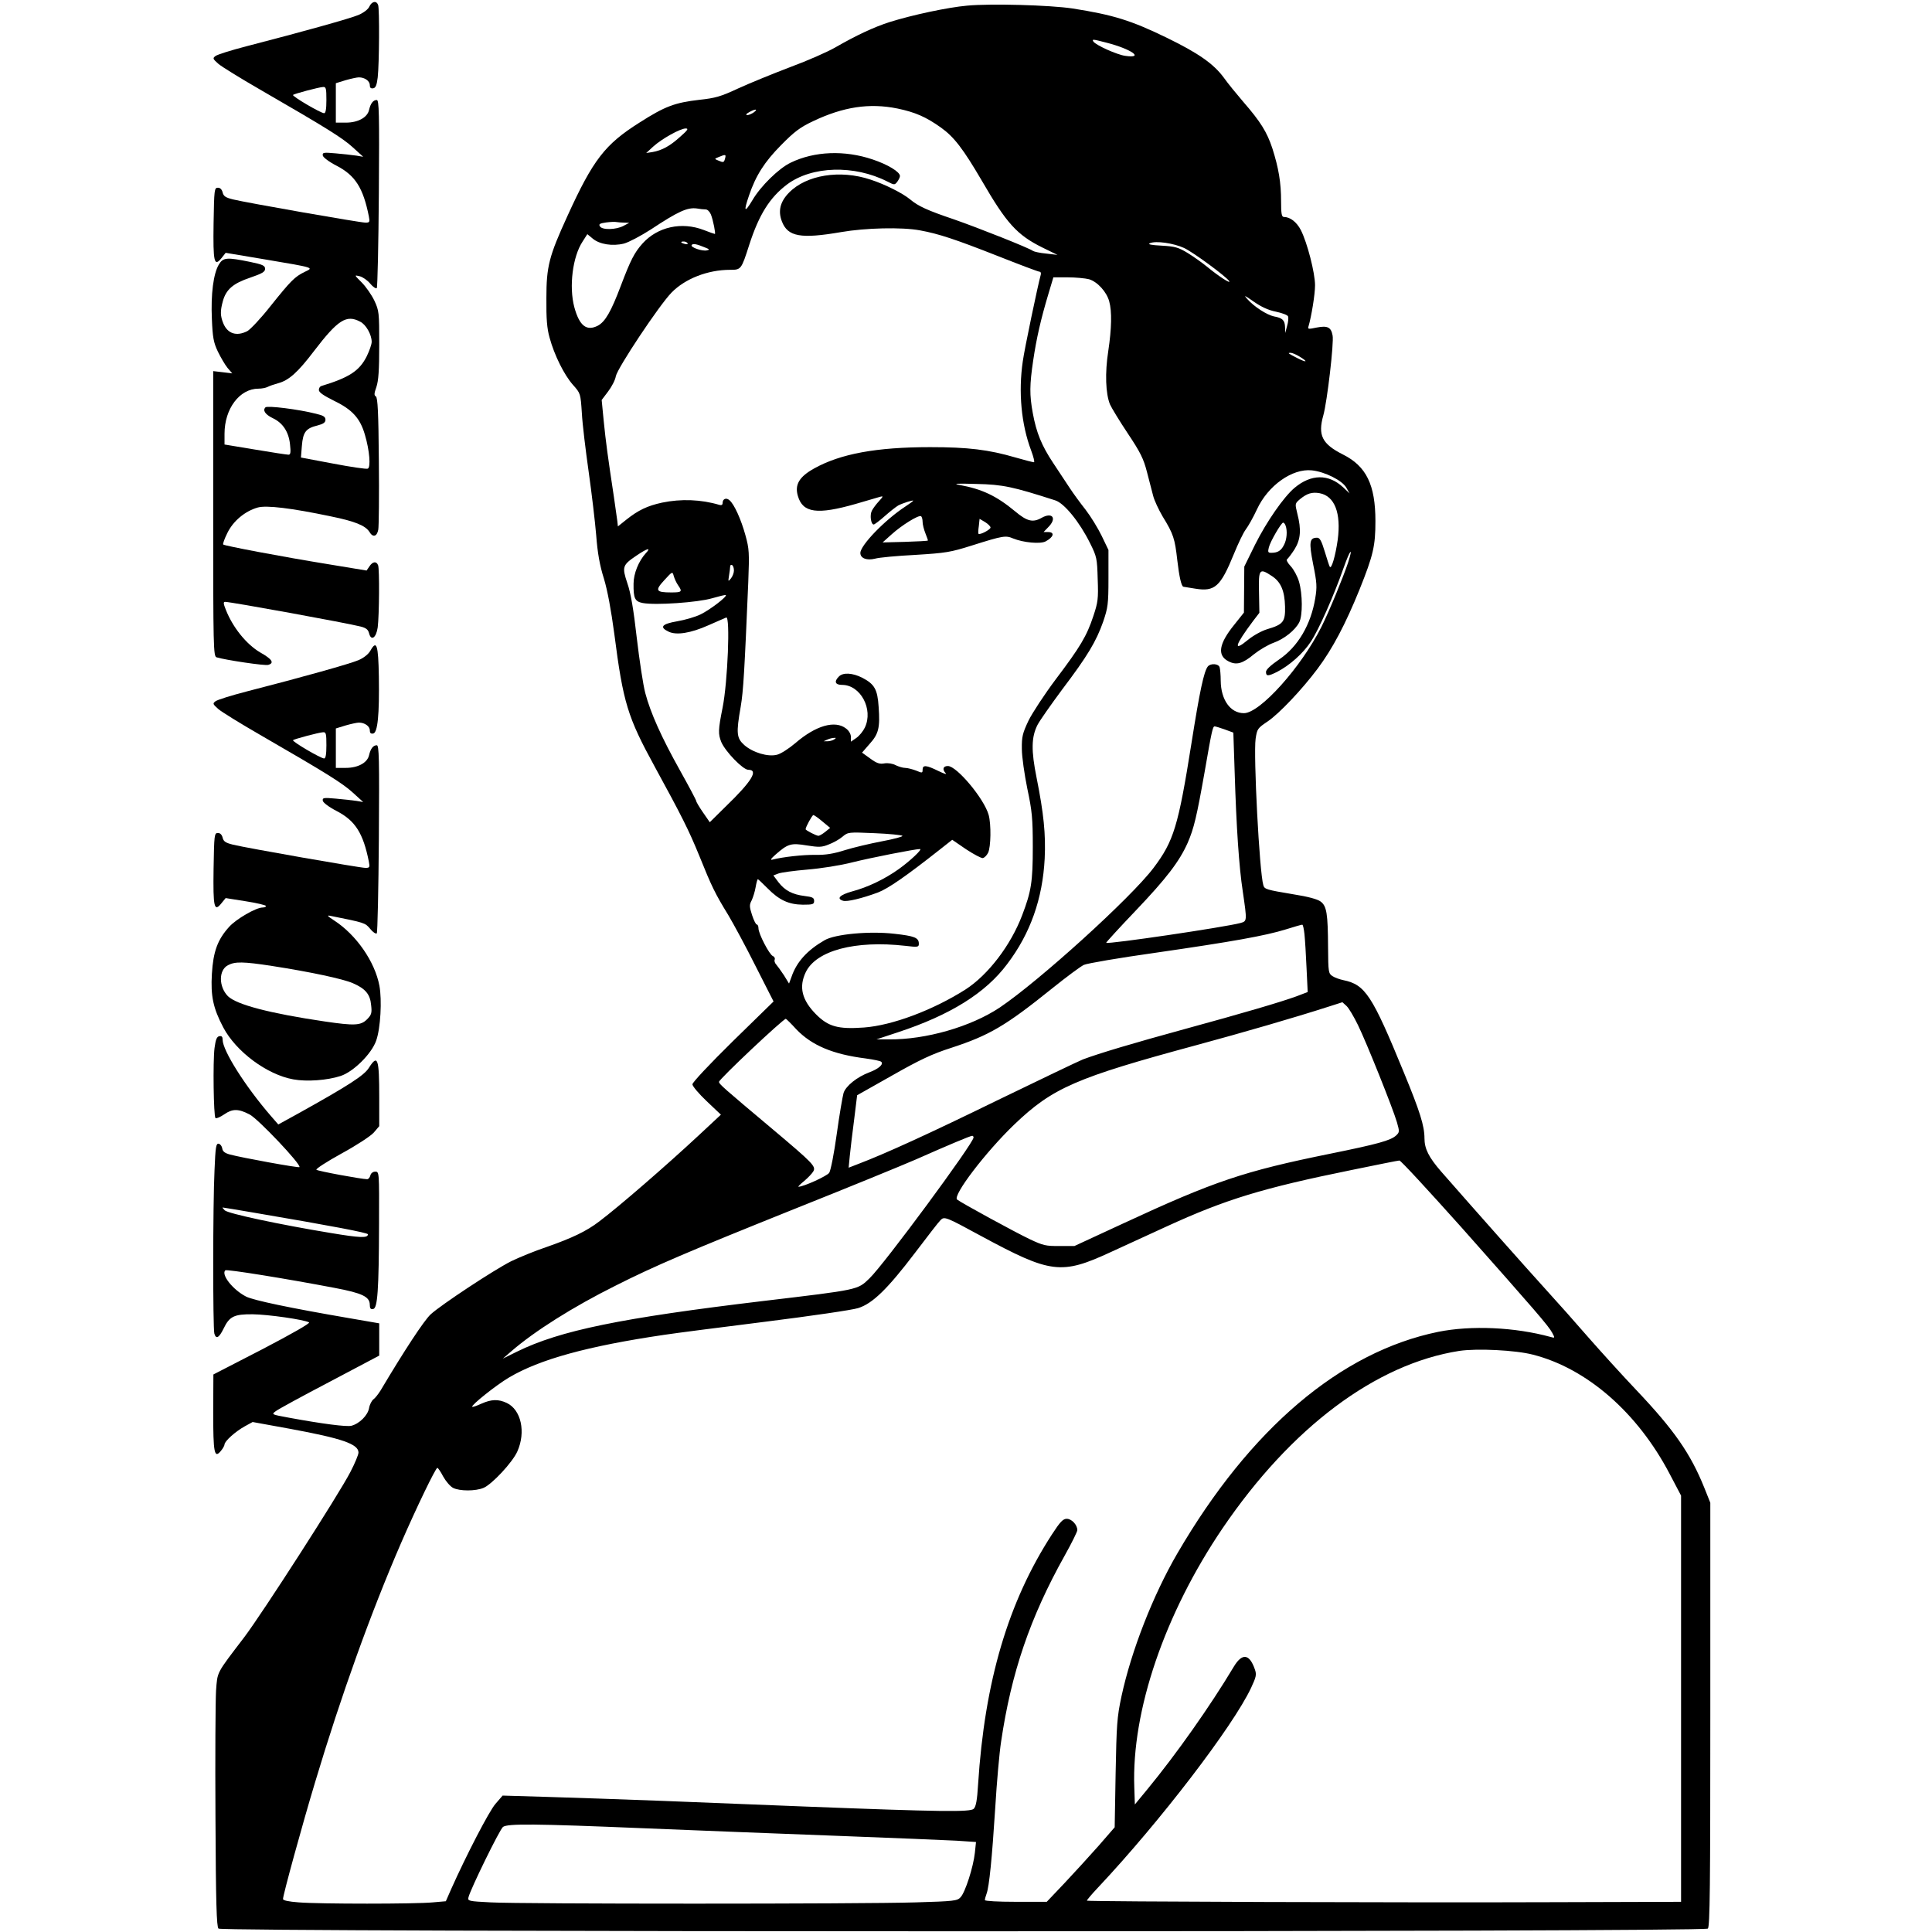 <?xml version="1.0" encoding="UTF-8" standalone="yes"?>
<svg version="1.0" xmlns="http://www.w3.org/2000/svg" width="1024" height="1024" viewBox="0 0 1024 1024" preserveAspectRatio="xMidYMid meet">
  <g transform="translate(0,1024) scale(0.1,-0.1)" fill="#000000" stroke="none">
    <path d="M1958 10206 c-6 -15 -30 -33 -57 -45 -45 -19 -292 -88 -594 -166 -81
-21 -155 -44 -165 -52 -16 -12 -14 -15 15 -41 17 -15 116 -76 220 -136 355
-205 438 -257 493 -307 l55 -50 -35 6 c-19 3 -68 8 -109 12 -67 6 -73 5 -70
-12 3 -10 33 -33 74 -54 98 -51 140 -117 170 -268 6 -30 4 -33 -18 -33 -29 0
-628 105 -702 123 -40 10 -50 17 -55 37 -4 16 -13 25 -25 25 -19 0 -20 -9 -23
-189 -3 -207 3 -232 42 -184 l22 28 209 -35 c267 -45 258 -43 210 -66 -53 -26
-73 -46 -181 -181 -51 -65 -107 -124 -123 -133 -57 -29 -104 -14 -127 40 -17
41 -17 67 -3 118 17 63 55 95 144 125 64 22 80 31 80 47 0 17 -12 23 -80 37
-123 25 -142 24 -165 -14 -29 -48 -43 -158 -37 -289 4 -98 9 -125 32 -173 15
-31 38 -70 51 -86 l25 -29 -50 6 -51 6 0 -756 c0 -711 1 -756 18 -761 45 -14
258 -46 274 -40 33 10 21 30 -43 66 -73 43 -145 132 -182 226 -13 32 -14 42
-4 42 31 0 645 -112 719 -131 28 -7 39 -16 44 -35 11 -44 38 -25 46 31 8 64
10 309 2 329 -9 23 -29 20 -46 -6 l-15 -22 -200 33 c-247 40 -553 98 -560 105
-3 3 7 31 22 61 31 64 94 116 161 135 46 13 179 -3 388 -47 128 -26 183 -49
204 -82 18 -31 40 -26 47 12 3 17 5 182 3 365 -2 255 -6 335 -16 341 -10 6 -9
16 3 50 11 33 15 88 15 223 0 173 -1 181 -26 235 -15 31 -45 74 -67 96 -40 40
-40 40 -11 33 16 -4 41 -21 56 -39 14 -17 30 -28 35 -24 4 5 9 231 11 503 3
426 1 494 -11 494 -19 0 -33 -18 -41 -53 -9 -40 -59 -67 -123 -67 l-53 0 0
105 0 104 52 16 c28 8 60 15 70 15 31 0 58 -19 58 -41 0 -14 5 -19 18 -17 13
2 19 17 24 58 8 71 10 364 2 384 -9 24 -33 19 -46 -8z m-228 -496 c0 -49 -4
-70 -12 -70 -18 0 -171 90 -165 97 7 6 137 41 160 42 15 1 17 -9 17 -69z m179
-1175 c31 -15 61 -69 61 -107 0 -13 -12 -47 -26 -76 -39 -78 -93 -113 -241
-158 -7 -2 -13 -11 -13 -21 0 -13 26 -30 82 -58 95 -46 137 -92 162 -179 25
-84 32 -174 15 -180 -8 -3 -90 9 -184 27 l-170 32 5 62 c6 73 21 93 83 108 31
8 42 16 42 30 0 16 -11 23 -50 32 -94 24 -258 44 -268 34 -16 -16 -1 -38 38
-57 54 -25 85 -73 92 -138 5 -44 3 -56 -8 -56 -8 0 -87 12 -176 27 l-163 27 0
57 c0 133 80 239 180 239 17 0 38 4 48 9 9 5 35 14 57 20 56 15 104 58 189
170 127 166 172 195 245 156z"/>
    <path d="M5125 10210 c-101 -9 -289 -49 -410 -87 -84 -27 -174 -69 -289 -135
-38 -22 -144 -69 -236 -103 -92 -35 -217 -86 -276 -113 -94 -44 -123 -52 -207
-61 -130 -15 -182 -34 -318 -121 -182 -115 -245 -195 -382 -496 -97 -212 -111
-266 -111 -434 -1 -110 3 -161 17 -210 25 -92 77 -197 124 -250 40 -45 40 -45
47 -150 3 -58 20 -197 36 -310 16 -113 34 -265 40 -337 7 -94 19 -161 41 -230
19 -63 38 -166 55 -293 47 -365 70 -440 215 -705 142 -260 179 -333 235 -470
66 -164 84 -201 154 -315 28 -47 94 -169 145 -271 l95 -187 -215 -210 c-123
-121 -215 -219 -215 -229 0 -10 34 -50 75 -89 l76 -72 -118 -110 c-172 -160
-422 -377 -527 -456 -68 -52 -144 -88 -278 -135 -63 -21 -148 -56 -189 -76
-93 -47 -370 -230 -426 -281 -35 -32 -140 -192 -266 -404 -12 -19 -29 -41 -38
-47 -9 -7 -20 -28 -23 -47 -7 -38 -51 -82 -94 -93 -26 -6 -152 10 -331 43 -92
17 -93 17 -70 34 12 10 141 80 286 156 l263 139 0 86 0 85 -162 28 c-309 53
-505 94 -544 114 -70 36 -133 116 -110 139 6 7 322 -44 579 -93 148 -28 187
-47 187 -90 0 -19 5 -25 18 -22 23 4 30 97 31 451 1 275 1 277 -20 277 -12 0
-23 -8 -26 -20 -3 -11 -10 -20 -17 -20 -29 0 -262 43 -269 50 -5 4 55 43 133
86 79 43 154 92 171 111 l29 34 0 152 c0 209 -8 231 -55 157 -25 -40 -107 -93
-371 -240 l-109 -60 -40 46 c-135 156 -255 346 -255 403 0 16 -5 21 -17 19
-14 -2 -20 -18 -26 -63 -9 -71 -5 -360 5 -371 4 -4 25 5 47 20 43 30 75 30
134 -1 44 -22 276 -267 264 -279 -4 -5 -307 50 -369 67 -26 7 -38 16 -40 32
-2 12 -10 23 -19 25 -14 2 -17 -17 -22 -140 -9 -180 -9 -835 -1 -866 9 -32 25
-23 49 26 31 65 56 77 155 76 81 -1 271 -28 298 -43 8 -4 -90 -60 -247 -142
l-260 -134 -1 -200 c0 -216 6 -247 40 -206 11 13 20 29 20 35 0 17 58 69 107
96 l42 23 198 -36 c277 -51 363 -81 363 -126 0 -11 -19 -57 -43 -103 -60 -117
-466 -748 -562 -875 -151 -198 -142 -181 -150 -285 -3 -51 -5 -353 -3 -670 2
-457 6 -580 16 -590 19 -19 7875 -19 7894 0 11 11 13 228 13 1135 l0 1122 -32
80 c-73 181 -160 306 -358 515 -76 80 -190 206 -255 280 -64 74 -168 191 -231
260 -99 109 -368 412 -551 621 -65 75 -88 120 -88 176 0 65 -24 142 -109 348
-169 412 -205 466 -321 490 -19 4 -45 13 -57 21 -22 14 -23 21 -24 152 -1 180
-7 220 -40 244 -16 12 -67 26 -144 38 -144 24 -153 27 -159 48 -21 68 -53 692
-41 776 8 53 10 56 65 93 60 41 180 167 263 278 80 107 148 236 223 421 73
182 84 231 84 362 0 192 -48 291 -172 353 -111 56 -134 102 -104 208 20 71 57
386 49 423 -8 44 -27 53 -84 42 -43 -9 -49 -9 -44 5 16 54 35 171 35 219 0 65
-41 225 -75 292 -22 43 -57 70 -90 70 -12 0 -15 17 -15 83 0 100 -13 176 -46
280 -29 88 -63 142 -155 248 -35 41 -82 98 -103 128 -54 73 -134 129 -300 210
-191 93 -285 122 -501 156 -119 18 -434 27 -560 15z m739 -196 c133 -34 204
-85 100 -70 -44 6 -157 57 -169 76 -8 13 -4 13 69 -6z m-1108 -349 c96 -20
152 -45 231 -101 70 -50 118 -113 217 -282 131 -226 186 -287 321 -354 l80
-39 -60 7 c-33 3 -64 10 -70 14 -19 15 -289 122 -418 167 -142 48 -190 70
-233 106 -38 32 -135 81 -210 105 -161 54 -340 25 -432 -69 -47 -48 -59 -97
-38 -152 31 -82 100 -94 315 -57 127 22 321 27 417 9 99 -18 189 -48 410 -135
116 -46 217 -84 223 -84 7 0 10 -8 7 -17 -14 -49 -87 -397 -95 -458 -24 -163
-8 -334 44 -472 13 -35 20 -63 15 -63 -5 0 -49 11 -97 25 -144 42 -252 55
-453 55 -285 0 -475 -35 -615 -113 -79 -44 -104 -86 -86 -146 26 -90 103 -100
306 -42 61 18 119 35 130 38 17 5 17 2 -6 -23 -15 -16 -32 -39 -38 -51 -12
-23 -5 -73 10 -73 4 0 31 20 59 45 27 24 59 49 71 56 23 12 79 30 79 25 0 -2
-19 -16 -42 -31 -107 -70 -238 -205 -238 -246 0 -28 34 -41 78 -30 20 6 116
15 214 20 162 10 186 14 300 50 165 52 178 54 218 37 54 -22 143 -30 171 -16
44 23 51 50 14 50 l-24 0 24 25 c49 48 23 83 -35 50 -46 -26 -77 -18 -140 35
-99 82 -175 118 -296 140 -36 7 -12 8 91 5 141 -3 194 -15 418 -87 48 -15 129
-115 184 -226 36 -72 38 -81 41 -192 4 -104 1 -123 -23 -195 -35 -106 -69
-163 -199 -335 -60 -80 -125 -179 -145 -220 -31 -66 -36 -84 -35 -150 0 -41
14 -136 29 -210 25 -118 29 -156 29 -310 0 -183 -8 -234 -56 -360 -61 -161
-181 -317 -300 -394 -173 -110 -389 -191 -539 -202 -138 -10 -189 5 -254 70
-75 76 -92 145 -54 224 56 114 261 169 527 139 67 -8 72 -7 72 11 0 32 -22 41
-131 53 -131 15 -313 -2 -368 -34 -92 -53 -149 -115 -176 -195 l-13 -35 -27
44 c-16 24 -34 49 -41 57 -7 7 -11 19 -8 26 3 7 -2 16 -10 19 -18 7 -76 118
-76 147 0 11 -4 20 -9 20 -5 0 -16 23 -25 50 -14 44 -15 54 -2 78 7 15 17 46
21 70 4 23 9 42 12 42 2 0 25 -22 51 -48 62 -63 112 -86 187 -87 53 0 60 2 60
20 0 17 -9 21 -50 26 -65 8 -105 29 -139 73 l-27 36 26 10 c15 6 84 15 153 21
73 6 176 22 242 39 96 24 330 70 356 70 15 0 -52 -63 -112 -106 -74 -53 -165
-97 -249 -119 -64 -18 -83 -38 -47 -49 20 -7 100 12 186 44 54 21 147 85 327
227 l66 52 73 -50 c41 -27 81 -48 89 -47 9 2 21 14 28 28 15 30 17 151 3 201
-24 86 -169 259 -216 259 -26 0 -31 -18 -11 -39 6 -7 -11 -1 -40 13 -63 31
-83 33 -83 7 0 -19 -2 -19 -35 -5 -19 7 -45 14 -57 14 -13 0 -35 7 -50 14 -16
9 -42 13 -60 10 -26 -5 -42 1 -76 26 l-43 31 40 46 c48 53 56 86 48 196 -6 94
-22 121 -87 155 -52 26 -102 29 -124 6 -26 -26 -20 -44 17 -44 98 0 167 -129
121 -226 -9 -19 -29 -44 -45 -55 l-29 -20 0 25 c0 15 -10 33 -26 45 -58 45
-160 16 -269 -78 -33 -28 -76 -56 -96 -61 -48 -13 -128 11 -174 51 -41 37 -44
62 -19 204 14 83 20 187 40 660 6 156 5 176 -15 248 -23 84 -60 166 -85 186
-17 15 -36 7 -36 -15 0 -10 -6 -13 -17 -10 -97 29 -203 33 -304 12 -78 -17
-126 -40 -189 -90 l-45 -36 -3 28 c-2 15 -10 72 -18 127 -33 218 -43 293 -54
402 l-11 113 34 45 c19 25 38 61 41 81 9 44 229 375 295 443 72 74 192 121
311 121 58 0 59 1 101 132 52 161 109 251 200 320 132 99 357 105 532 16 37
-19 39 -19 53 -1 7 10 14 23 14 30 0 22 -64 61 -145 88 -148 50 -308 44 -434
-17 -63 -30 -160 -125 -203 -199 -42 -70 -48 -62 -18 25 36 106 82 178 170
267 70 71 100 94 170 127 160 76 298 97 446 67z m-760 -20 c-11 -8 -27 -15
-35 -15 -10 1 -7 6 9 15 33 19 50 18 26 0z m-391 -130 c-54 -49 -96 -72 -147
-81 l-33 -5 37 34 c45 41 145 97 173 96 16 0 9 -10 -30 -44z m238 -115 c-6
-22 -8 -23 -38 -10 -19 8 -19 8 5 18 36 15 39 14 33 -8z m-103 -270 c10 0 22
-12 28 -27 12 -30 26 -103 21 -103 -2 0 -29 9 -59 21 -117 45 -244 17 -324
-71 -44 -49 -64 -89 -116 -226 -51 -135 -82 -189 -121 -210 -60 -31 -98 -1
-125 98 -29 109 -9 268 44 348 l25 39 29 -24 c36 -30 104 -41 165 -26 26 7 90
41 143 75 145 96 194 118 244 111 16 -3 36 -5 46 -5z m-432 -70 l27 -1 -30
-16 c-39 -21 -113 -23 -125 -3 -8 12 -2 16 33 21 23 3 48 4 55 2 8 -1 26 -3
40 -3z m336 -109 c4 -5 -3 -7 -14 -4 -23 6 -26 13 -6 13 8 0 17 -4 20 -9z
m2631 -25 c47 -21 226 -153 240 -176 10 -17 -56 26 -112 72 -29 24 -77 58
-108 77 -49 30 -68 35 -138 39 -57 3 -76 7 -62 13 32 14 125 0 180 -25z
m-2535 1 c21 -8 22 -11 7 -14 -24 -6 -89 16 -81 28 6 10 26 6 74 -14z m2032
-167 c44 -13 93 -66 107 -117 15 -54 13 -143 -5 -264 -18 -116 -14 -225 9
-282 9 -20 51 -89 95 -155 66 -99 83 -133 101 -203 12 -46 27 -103 33 -127 6
-24 29 -73 50 -109 58 -94 65 -118 78 -233 10 -87 22 -140 33 -140 1 0 29 -5
62 -10 104 -17 134 10 205 184 22 54 50 113 63 130 13 17 40 65 59 106 58 126
187 218 291 207 68 -7 161 -53 183 -92 l17 -30 -34 32 c-77 72 -170 71 -258
-3 -57 -48 -148 -179 -209 -301 l-57 -116 -1 -122 -1 -122 -51 -64 c-82 -101
-92 -163 -31 -194 42 -22 75 -13 136 38 29 23 75 50 103 60 56 20 114 66 136
108 19 37 18 151 -1 216 -8 28 -28 65 -44 82 -17 18 -25 34 -19 37 5 4 23 27
39 52 33 53 37 105 15 190 -13 53 -13 53 15 77 37 30 63 38 103 31 80 -15 115
-105 96 -248 -12 -84 -33 -157 -42 -142 -3 5 -15 42 -27 82 -17 56 -26 72 -40
72 -41 0 -44 -23 -21 -141 20 -98 21 -120 11 -180 -23 -140 -92 -257 -191
-324 -45 -31 -70 -54 -70 -66 0 -24 11 -24 59 0 66 34 137 97 178 159 42 63
122 243 175 394 33 94 52 116 23 26 -27 -81 -100 -258 -141 -340 -108 -215
-326 -458 -411 -458 -72 0 -122 71 -123 172 0 31 -3 63 -6 72 -7 19 -47 21
-62 4 -21 -26 -43 -129 -87 -407 -70 -441 -94 -519 -201 -661 -120 -159 -606
-599 -815 -740 -153 -102 -392 -171 -589 -169 l-65 0 115 38 c276 91 463 207
578 361 123 162 188 346 199 560 6 128 -5 238 -43 428 -29 144 -28 215 5 280
12 23 71 107 131 188 134 177 180 254 217 359 25 74 28 92 28 230 l0 150 -36
75 c-20 41 -58 103 -85 138 -27 34 -65 86 -84 115 -19 29 -59 89 -88 133 -61
92 -89 160 -108 264 -18 98 -17 150 2 279 17 115 40 218 81 354 l26 87 76 0
c42 0 93 -5 113 -10z m991 -172 c33 -7 62 -18 64 -25 3 -7 1 -30 -5 -50 l-10
-38 -1 31 c-1 37 -14 49 -59 57 -37 8 -105 51 -142 93 -20 22 -13 19 34 -14
40 -28 78 -46 119 -54z m125 -238 c46 -28 40 -34 -10 -9 -51 26 -56 29 -37 29
8 0 29 -9 47 -20z m-1998 -876 c0 -14 7 -41 15 -61 8 -20 14 -37 13 -38 -2 -2
-56 -5 -122 -7 l-118 -3 48 43 c53 48 143 104 156 96 4 -3 8 -16 8 -30z m360
-30 c0 -11 -57 -41 -64 -33 -2 2 -1 21 2 41 l4 38 29 -17 c16 -10 29 -23 29
-29z m1564 10 c10 -27 7 -74 -9 -103 -15 -30 -33 -41 -67 -41 -17 0 -19 4 -13
28 7 31 66 132 76 132 4 0 10 -7 13 -16z m-3391 -146 c-38 -42 -65 -108 -65
-162 -1 -77 7 -94 48 -102 68 -13 294 3 368 25 38 11 71 19 73 17 8 -8 -84
-78 -133 -102 -28 -14 -84 -30 -125 -37 -81 -14 -96 -31 -45 -55 41 -20 117
-8 211 34 44 19 86 38 94 41 22 10 8 -342 -19 -477 -24 -120 -24 -140 -7 -183
22 -51 115 -147 143 -147 56 0 19 -61 -121 -196 l-83 -82 -36 52 c-20 29 -36
56 -36 61 0 4 -38 76 -85 160 -99 177 -157 306 -185 412 -11 41 -31 173 -45
292 -17 151 -32 239 -50 290 -29 87 -26 96 48 146 59 40 80 45 50 13z m467
-92 c0 -12 -7 -31 -16 -42 -15 -18 -15 -17 -10 15 3 18 6 40 6 48 0 8 5 11 10
8 6 -3 10 -16 10 -29z m-296 -78 c24 -34 20 -38 -36 -38 -82 0 -88 10 -37 65
43 47 43 47 50 22 4 -14 14 -36 23 -49z m3147 49 c48 -31 68 -79 70 -162 2
-81 -10 -95 -95 -120 -29 -9 -73 -33 -101 -56 -81 -67 -71 -31 27 100 l33 43
-2 109 c-3 123 2 130 68 86z m-250 -813 l46 -17 7 -211 c9 -291 23 -501 43
-631 23 -158 23 -157 -12 -167 -81 -22 -703 -114 -712 -105 -1 2 69 79 157
171 162 170 231 260 275 359 33 76 48 139 90 377 38 220 43 240 53 240 4 0 28
-7 53 -16z m-2071 -54 c-8 -5 -24 -9 -35 -9 l-20 0 20 9 c11 5 27 9 35 9 13 1
13 0 0 -9z m-61 -434 l41 -34 -26 -21 c-15 -12 -31 -21 -36 -21 -11 0 -68 29
-68 35 0 12 35 75 41 75 4 0 26 -15 48 -34z m424 -76 c4 -4 -44 -17 -108 -29
-63 -12 -152 -33 -197 -47 -60 -19 -102 -26 -156 -25 -66 1 -173 -11 -227 -25
-14 -4 -10 4 15 26 66 58 82 63 166 49 64 -10 80 -10 116 5 24 9 57 27 73 41
30 25 31 25 170 19 77 -3 144 -10 148 -14z m2131 -522 c3 -29 8 -110 11 -180
l6 -126 -55 -21 c-83 -31 -292 -92 -596 -175 -274 -75 -455 -129 -540 -161
-25 -10 -227 -107 -450 -215 -362 -177 -598 -285 -743 -340 l-49 -19 6 62 c3
34 14 121 23 192 l16 130 186 105 c146 83 212 114 312 146 202 66 288 116 534
314 77 62 154 119 170 126 17 8 186 37 378 64 408 59 582 90 692 124 44 14 83
25 87 25 4 1 9 -23 12 -51z m284 -482 c47 -97 184 -439 206 -514 14 -49 14
-53 -4 -70 -29 -27 -99 -46 -350 -97 -458 -93 -613 -145 -1100 -371 l-255
-118 -80 0 c-72 -1 -87 3 -157 36 -78 37 -362 192 -385 210 -26 20 151 252
303 398 204 195 327 248 967 421 244 66 520 146 697 203 l75 24 22 -20 c12
-11 39 -57 61 -102z m-2977 -22 c82 -85 193 -132 367 -154 42 -6 79 -13 83
-18 13 -13 -14 -37 -62 -55 -67 -25 -126 -73 -138 -110 -5 -18 -22 -115 -36
-217 -14 -102 -32 -194 -40 -206 -11 -17 -136 -74 -163 -74 -4 0 10 14 31 31
20 17 42 40 48 51 14 26 -1 42 -216 223 -263 221 -284 239 -284 251 -1 13 340
334 354 334 2 0 28 -25 56 -56z m939 -573 c0 -30 -476 -675 -552 -747 -63 -61
-54 -59 -558 -119 -762 -91 -1082 -157 -1310 -269 l-75 -37 44 38 c123 107
329 237 554 349 210 106 387 181 942 404 286 114 579 234 650 265 167 74 288
125 298 125 4 0 7 -4 7 -9z m2583 -473 c393 -443 465 -526 484 -562 15 -28 15
-29 -9 -22 -190 52 -420 62 -595 27 -518 -106 -998 -514 -1382 -1173 -130
-223 -245 -518 -297 -759 -24 -112 -26 -151 -31 -409 l-5 -285 -86 -99 c-48
-54 -129 -143 -180 -197 l-94 -99 -164 0 c-95 0 -164 4 -164 9 0 5 4 21 9 34
14 37 29 188 46 456 8 134 22 292 31 350 54 365 153 657 337 986 37 66 67 127
67 135 0 28 -30 60 -56 60 -20 0 -35 -16 -78 -82 -233 -359 -357 -780 -392
-1326 -5 -83 -11 -117 -23 -129 -18 -18 -172 -16 -896 12 -209 8 -549 22 -755
30 -206 8 -481 17 -610 21 l-236 7 -38 -44 c-34 -39 -154 -271 -234 -450 l-29
-66 -69 -6 c-89 -9 -604 -9 -711 0 -53 4 -83 10 -83 18 0 21 101 390 171 622
138 460 295 896 454 1263 82 189 184 400 193 400 4 0 18 -21 31 -46 14 -25 37
-52 52 -60 35 -18 120 -18 162 0 45 19 154 136 179 193 46 103 20 221 -56 257
-45 21 -81 20 -135 -4 -24 -11 -46 -19 -48 -16 -8 7 127 115 195 155 162 96
415 166 822 226 58 9 301 40 540 70 239 30 459 62 489 72 76 24 155 101 301
293 66 87 126 165 135 173 20 21 29 17 213 -83 372 -201 426 -208 690 -86 64
29 196 90 292 134 318 146 513 205 985 301 132 27 245 50 252 50 7 1 153 -158
326 -351z m-6388 73 c400 -68 595 -105 595 -113 0 -21 -42 -19 -198 7 -273 45
-544 103 -561 120 -8 8 -13 15 -11 15 3 0 82 -13 175 -29z m6770 -751 c286
-73 554 -307 724 -631 l61 -116 0 -1076 0 -1077 -682 -2 c-761 -3 -2461 3
-2467 8 -2 2 25 34 60 71 328 349 714 853 810 1057 27 58 30 70 20 98 -29 84
-68 88 -113 12 -124 -207 -303 -461 -457 -648 l-66 -80 -3 90 c-15 406 161
921 468 1374 363 534 812 871 1255 940 94 14 298 4 390 -20z m-4716 -2510
c267 -11 727 -29 1021 -40 294 -11 582 -23 639 -26 l104 -7 -6 -57 c-8 -75
-51 -210 -76 -236 -17 -19 -34 -21 -237 -27 -284 -9 -2094 -9 -2253 0 -118 6
-123 7 -118 27 10 42 166 361 183 373 25 18 166 17 743 -7z"/>
    <path d="M1963 6791 c-11 -19 -35 -38 -63 -50 -44 -19 -293 -89 -593 -166 -81
-21 -155 -44 -165 -52 -16 -12 -14 -15 15 -41 17 -15 116 -76 220 -136 355
-205 438 -257 493 -307 l55 -50 -35 6 c-19 3 -68 8 -109 12 -67 6 -73 5 -70
-12 3 -10 33 -33 74 -54 98 -51 140 -117 170 -268 6 -30 4 -33 -18 -33 -29 0
-628 105 -702 123 -40 10 -50 17 -55 37 -4 16 -13 25 -25 25 -19 0 -20 -9 -23
-189 -3 -207 3 -232 42 -183 l22 27 107 -17 c59 -9 107 -21 107 -25 0 -4 -8
-8 -18 -8 -35 0 -140 -61 -177 -102 -62 -68 -85 -132 -92 -250 -7 -118 7 -182
60 -283 68 -129 232 -251 372 -276 71 -13 180 -5 250 18 68 22 165 118 189
188 23 65 31 214 17 290 -24 128 -123 271 -241 347 -34 22 -39 28 -20 24 185
-37 185 -37 212 -69 14 -18 30 -28 35 -24 4 5 9 231 11 503 3 426 1 494 -11
494 -19 0 -33 -18 -41 -53 -9 -40 -59 -67 -123 -67 l-53 0 0 105 0 104 52 16
c28 8 60 15 70 15 31 0 58 -19 58 -41 0 -14 5 -19 18 -17 24 5 33 100 30 302
-3 170 -12 196 -45 137z m-233 -501 c0 -49 -4 -70 -12 -70 -18 0 -171 90 -165
97 7 6 137 41 160 42 15 1 17 -9 17 -69z m-287 -1170 c200 -31 374 -68 427
-91 67 -29 92 -59 97 -116 5 -42 2 -52 -22 -76 -33 -33 -67 -34 -224 -11 -291
43 -467 89 -513 134 -49 50 -50 138 0 164 37 20 80 20 235 -4z"/>
  </g>
</svg>